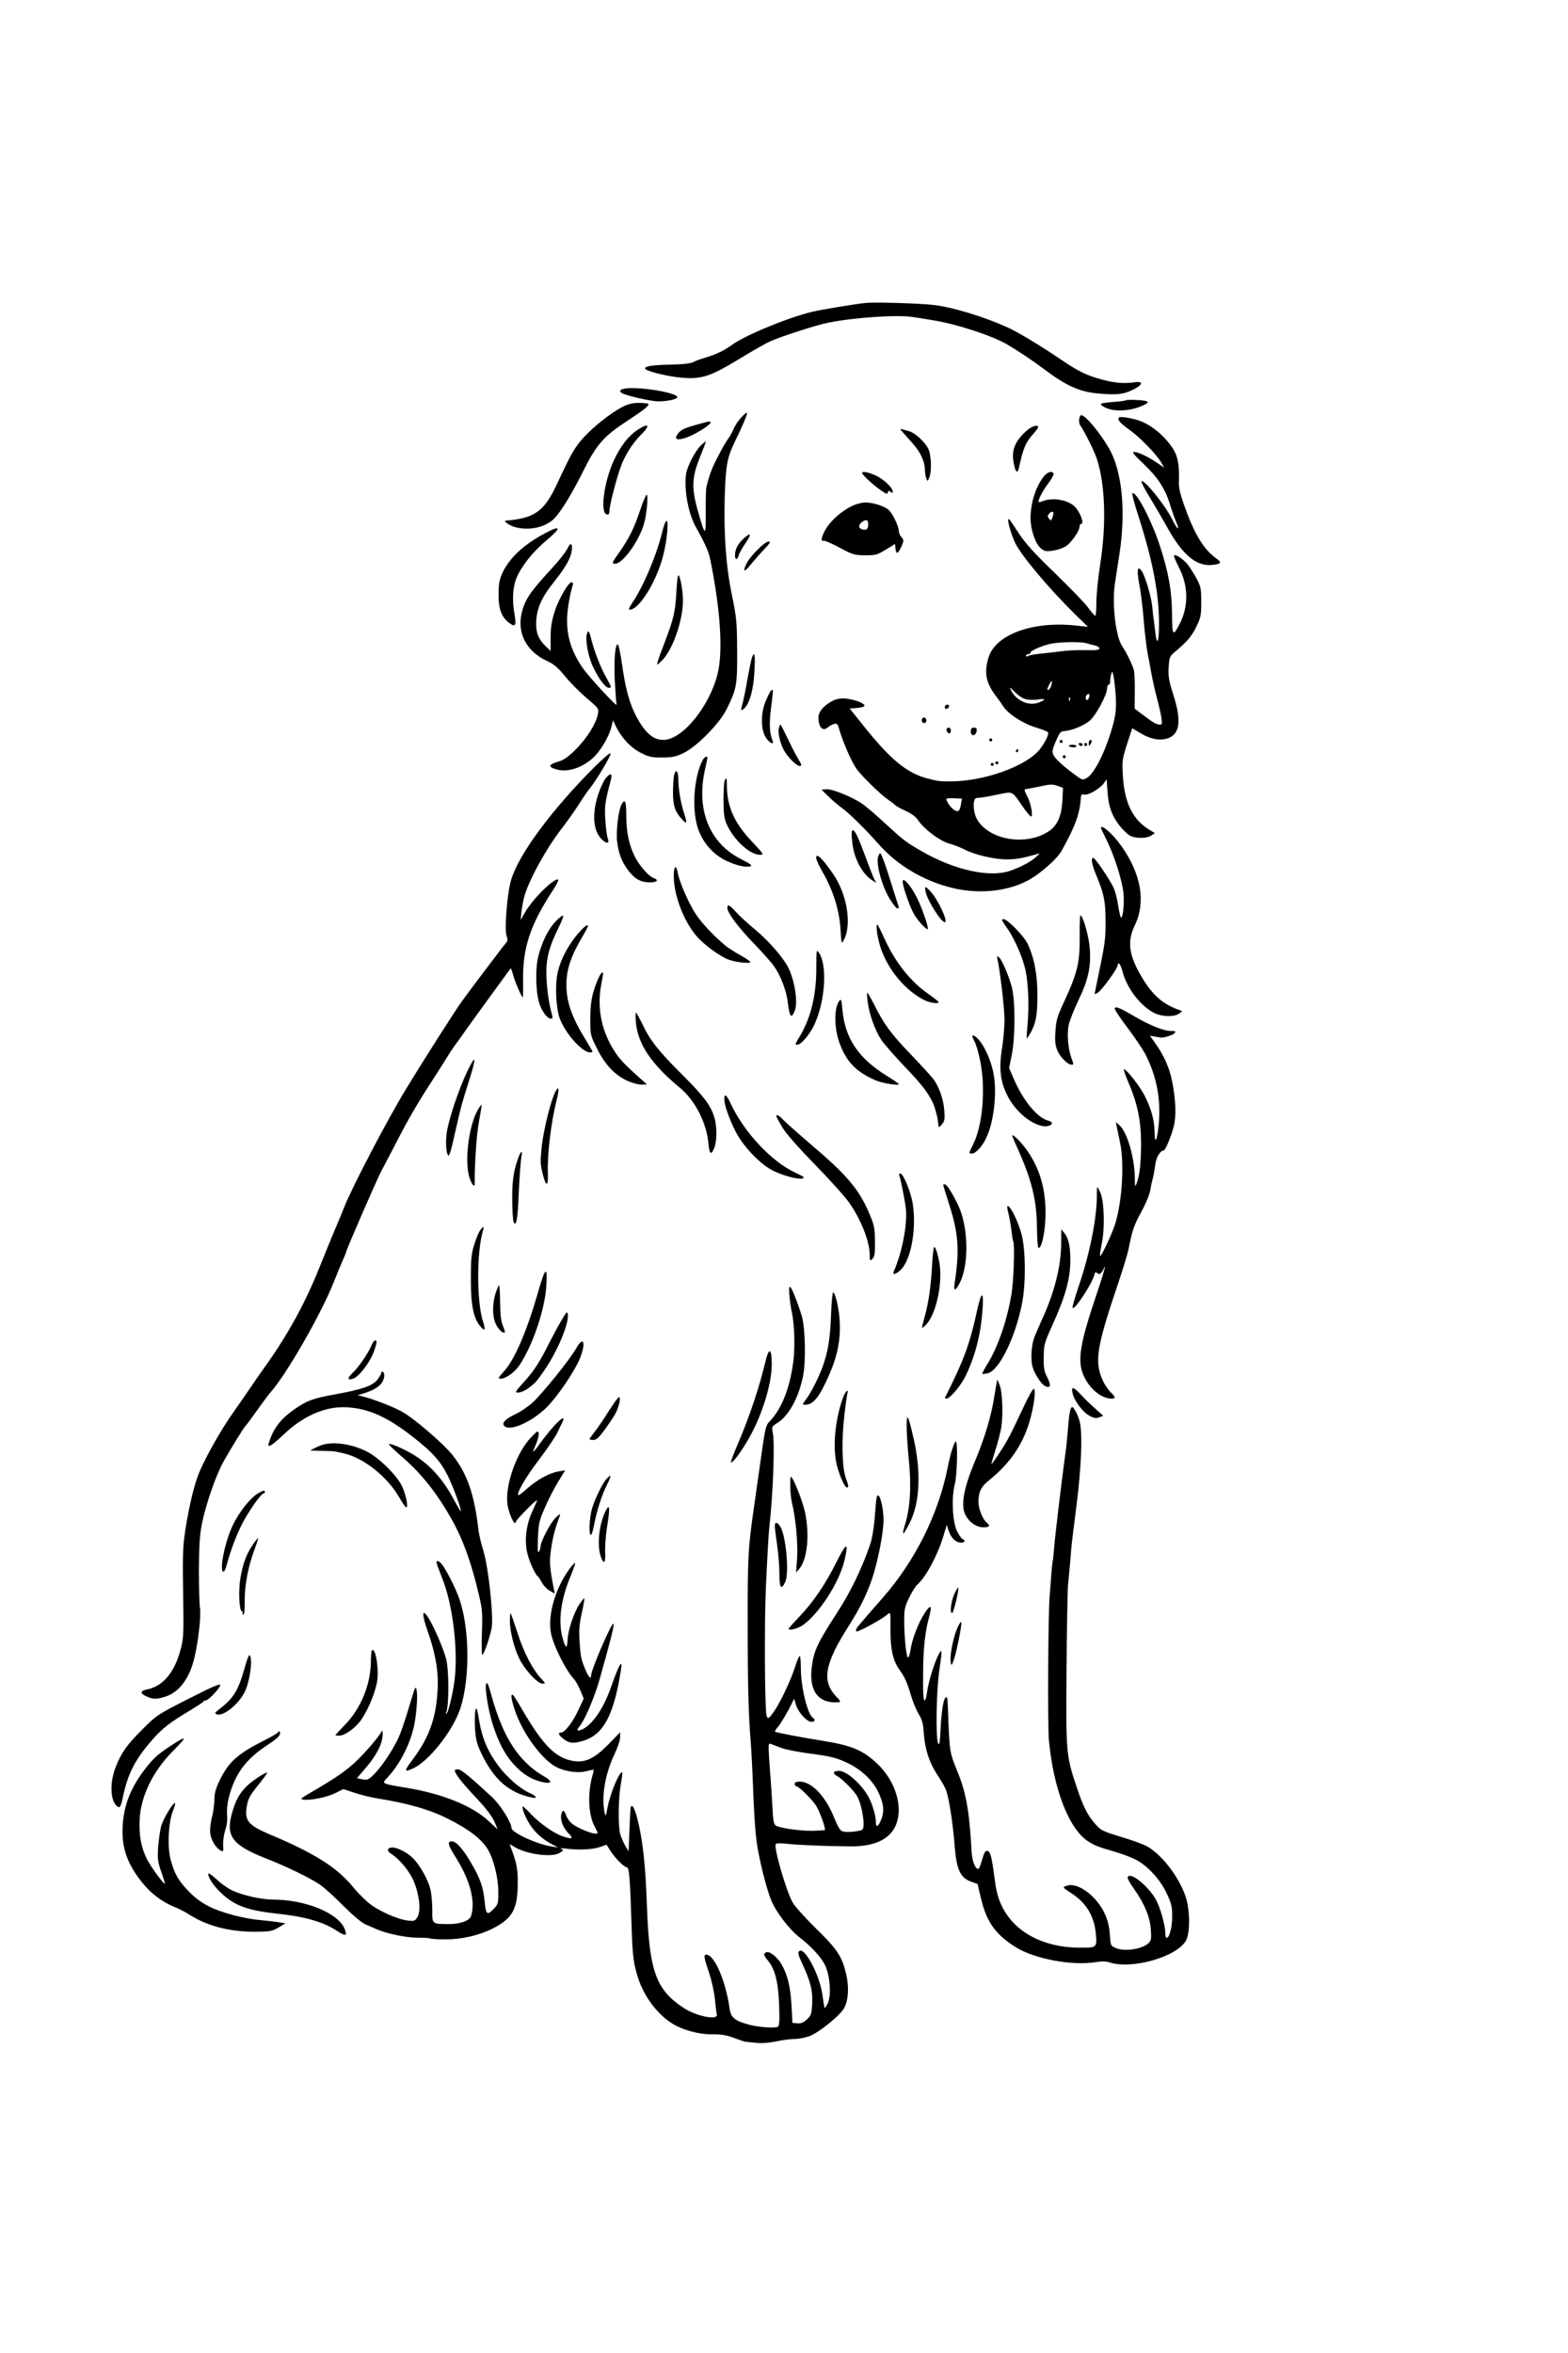 <?xml version="1.0" standalone="no"?>
<!DOCTYPE svg PUBLIC "-//W3C//DTD SVG 20010904//EN"
 "http://www.w3.org/TR/2001/REC-SVG-20010904/DTD/svg10.dtd">
<svg version="1.0" xmlns="http://www.w3.org/2000/svg"
 width="1024pt" height="1536pt" viewBox="0 0 1024 1536"
 preserveAspectRatio="xMidYMid meet">

<g transform="translate(0,1536) scale(0.1,-0.1)"
fill="#000000" stroke="none">
<path d="M5660 13383 c-68 -6 -296 -44 -359 -59 -163 -40 -443 -156 -526 -219
-45 -33 -104 -61 -170 -80 -33 -10 -64 -21 -70 -25 -17 -13 -75 -19 -180 -21
-103 -2 -156 -12 -139 -29 17 -17 159 -50 239 -56 128 -10 183 8 370 121 88
54 180 106 205 117 80 35 304 107 381 122 171 34 453 53 554 36 28 -4 84 -13
125 -20 161 -26 390 -101 490 -160 77 -46 162 -102 240 -161 141 -106 229
-146 345 -157 123 -11 166 -8 228 21 68 31 79 60 20 52 -70 -10 -127 -6 -208
15 -107 28 -162 55 -275 132 -131 89 -288 184 -357 214 -157 70 -354 129 -475
143 -93 11 -372 19 -438 14z"/>
<path d="M4078 12823 c-29 -5 -36 -17 -17 -29 29 -17 190 -54 239 -54 69 0
136 18 122 32 -31 31 -263 66 -344 51z"/>
<path d="M7349 12746 c-2 -2 -37 -7 -78 -10 -41 -3 -76 -8 -79 -11 -11 -10 34
-34 76 -41 60 -9 133 1 189 26 37 16 44 23 33 30 -15 9 -133 14 -141 6z"/>
<path d="M4065 12704 c-72 -37 -187 -127 -253 -199 -58 -64 -83 -108 -170
-295 -82 -178 -141 -226 -302 -245 -19 -2 -37 -4 -39 -4 -15 -3 29 -33 62 -42
97 -26 207 0 263 63 45 50 111 159 182 301 88 177 135 230 292 332 110 72 143
99 133 109 -4 3 -31 6 -62 6 -40 0 -70 -8 -106 -26z"/>
<path d="M4839 12633 c-19 -21 -41 -54 -48 -73 -8 -19 -24 -49 -37 -66 -12
-16 -42 -68 -66 -115 -40 -77 -55 -118 -75 -199 -3 -14 -5 -88 -4 -165 1 -160
-3 -160 -49 1 -45 156 -43 225 10 357 22 54 40 102 40 105 0 3 -15 -9 -34 -27
-19 -18 -49 -65 -67 -104 -29 -64 -33 -81 -32 -154 2 -93 29 -206 67 -273 60
-107 83 -158 94 -210 67 -329 85 -604 48 -750 -54 -215 -231 -430 -354 -430
-66 0 -118 45 -175 150 -45 83 -73 186 -95 345 -10 69 -22 127 -27 128 -18 4
-26 -96 -20 -237 4 -76 9 -145 12 -155 10 -26 -178 176 -221 238 -80 116 -110
222 -101 352 5 61 21 147 37 194 1 6 -1 12 -7 14 -18 8 -85 -105 -112 -189
-21 -65 -27 -105 -27 -172 l0 -88 -29 28 c-52 49 -70 97 -65 172 6 85 38 154
115 250 73 92 109 153 116 201 8 54 -6 63 -28 17 -10 -21 -57 -81 -104 -131
-121 -132 -157 -180 -180 -242 -58 -153 2 -292 156 -362 40 -18 67 -42 113
-97 32 -41 96 -104 140 -142 79 -67 81 -69 75 -104 -12 -63 -68 -153 -140
-227 -56 -56 -82 -74 -120 -85 -61 -18 -67 -33 -19 -48 74 -25 169 3 246 72
47 42 103 135 119 197 l12 49 23 -47 c37 -72 96 -134 160 -166 51 -26 70 -30
139 -30 67 1 89 5 140 30 84 40 233 191 279 283 67 136 71 156 70 382 -1 189
-4 217 -33 360 -40 191 -55 398 -48 650 6 199 16 255 66 357 51 103 84 183 79
188 -3 3 -21 -11 -39 -32z"/>
<path d="M7048 12625 c-3 -13 0 -33 7 -42 28 -40 93 -171 108 -218 55 -168 63
-426 22 -689 -14 -88 -25 -199 -25 -248 0 -48 -3 -88 -7 -88 -5 1 -26 25 -48
55 -22 30 -119 130 -215 223 -132 127 -191 192 -235 258 -71 108 -64 98 -70
93 -7 -8 21 -105 45 -154 39 -81 222 -299 390 -464 l85 -83 -65 7 c-288 35
-540 -55 -585 -209 -29 -97 -16 -163 47 -247 18 -24 41 -55 49 -69 32 -49 124
-110 205 -136 43 -13 82 -28 87 -33 10 -10 -13 -60 -49 -108 -84 -112 -364
-214 -589 -214 -73 0 -83 2 -154 21 -131 35 -240 126 -414 345 l-88 110 43 3
c24 2 47 7 52 12 12 12 -40 37 -100 47 -59 11 -98 0 -150 -40 -43 -35 -56 -66
-46 -115 9 -41 33 -53 60 -29 9 8 27 18 39 21 20 6 24 1 37 -46 23 -76 75
-197 107 -243 30 -45 156 -169 209 -205 19 -13 41 -30 48 -37 7 -7 38 -24 70
-38 36 -17 64 -38 77 -58 37 -57 139 -135 202 -153 32 -9 78 -27 103 -40 65
-34 194 -64 275 -64 62 0 105 8 195 34 24 8 24 7 -5 -19 -35 -32 -100 -66
-170 -90 -134 -45 -361 5 -574 127 -106 61 -121 73 -246 188 -55 51 -120 106
-144 123 -64 44 -199 99 -235 95 l-31 -3 46 -45 c25 -25 65 -58 88 -75 43 -30
153 -138 233 -229 124 -142 293 -244 482 -291 197 -50 413 -19 550 79 77 55
146 121 169 162 90 161 120 245 126 351 1 16 6 20 21 16 25 -7 102 38 128 73
l19 27 6 -84 c6 -95 30 -160 85 -227 20 -24 48 -50 63 -58 37 -19 109 -18 138
2 l23 16 -34 20 c-110 66 -165 177 -175 354 -6 96 -4 107 27 206 l34 104 54
-32 c64 -39 126 -51 177 -34 80 26 92 113 39 280 -31 96 -35 124 -32 183 4 65
6 71 38 99 83 70 110 101 142 165 30 62 33 75 33 163 0 85 -3 101 -29 150 -16
30 -42 72 -58 93 -30 37 -80 71 -91 61 -3 -3 12 -39 33 -80 61 -120 63 -249 5
-365 -45 -87 -50 -81 -51 64 -1 150 -23 273 -80 446 -54 166 -157 361 -179
340 -3 -4 12 -62 34 -130 100 -309 141 -525 140 -727 0 -111 -13 -142 -23 -59
-3 28 -8 66 -10 82 -3 17 -8 59 -11 95 -7 69 -47 202 -70 234 -27 36 -32 7
-15 -86 10 -51 23 -157 29 -235 6 -78 18 -177 26 -220 9 -43 20 -105 26 -138
6 -33 21 -100 34 -150 13 -49 27 -109 30 -132 6 -38 4 -43 -12 -43 -22 1 -43
13 -111 65 l-52 39 1 111 c1 60 -2 124 -6 140 -9 35 -50 119 -76 156 -42 60
-68 275 -48 409 5 36 19 123 30 195 43 279 17 541 -68 687 -63 109 -155 218
-183 218 -4 0 -10 -11 -12 -25z m48 -1464 c16 -5 41 -12 57 -15 15 -4 27 -12
27 -19 0 -10 -22 -13 -92 -11 -51 1 -120 -2 -153 -7 -33 -4 -91 -11 -130 -15
-38 -3 -78 -10 -87 -15 -12 -6 -18 -6 -18 1 0 5 7 10 15 10 8 0 15 4 15 10 0
14 89 51 145 60 72 11 187 11 221 1z m191 -354 c3 -66 0 -105 -15 -165 -44
-169 -121 -329 -174 -360 -26 -15 -29 -15 -65 11 -80 57 -142 113 -153 138
-10 22 -8 36 11 80 29 69 33 74 62 77 46 3 122 34 161 65 41 33 116 171 116
214 0 13 5 23 10 23 6 0 10 10 10 23 0 12 3 33 7 47 7 22 8 20 16 -20 5 -25
11 -84 14 -133z m-421 80 c-3 -14 -12 -27 -19 -30 -10 -4 -10 2 2 28 18 37 26
38 17 2z m-161 -93 c20 -3 54 -4 75 0 48 7 52 0 9 -18 -66 -28 -149 6 -185 75
-14 28 -13 28 25 -10 25 -25 53 -42 76 -47z m408 16 c-3 -11 -9 -20 -14 -20
-10 0 -12 24 -2 33 13 13 21 7 16 -13z m-126 -22 c-3 -8 -6 -5 -6 6 -1 11 2
17 5 13 3 -3 4 -12 1 -19z m-78 -559 l33 -12 -4 -81 c-4 -100 -33 -166 -88
-202 -149 -99 -391 -58 -469 77 -28 48 -30 139 -3 140 30 1 75 9 150 25 86 18
82 20 148 -77 26 -38 52 -69 57 -69 16 0 -1 90 -26 135 -13 23 -19 42 -13 43
6 0 43 7 81 15 89 19 95 19 134 6z m-633 -117 c-8 -49 -19 -58 -49 -36 -22 16
-47 54 -47 70 0 2 23 4 51 3 l51 -2 -6 -35z"/>
<path d="M6920 10520 c0 -5 5 -10 10 -10 6 0 10 5 10 10 0 6 -4 10 -10 10 -5
0 -10 -4 -10 -10z"/>
<path d="M7110 10508 c0 -19 2 -20 10 -8 13 19 13 30 0 30 -5 0 -10 -10 -10
-22z"/>
<path d="M7045 10500 c3 -5 10 -10 16 -10 5 0 9 5 9 10 0 6 -7 10 -16 10 -8 0
-12 -4 -9 -10z"/>
<path d="M7080 10500 c0 -5 5 -10 10 -10 6 0 10 5 10 10 0 6 -4 10 -10 10 -5
0 -10 -4 -10 -10z"/>
<path d="M6980 10491 c0 -4 11 -8 25 -9 14 -1 25 2 25 7 0 5 -11 9 -25 9 -14
0 -25 -3 -25 -7z"/>
<path d="M6940 10420 c0 -5 5 -10 10 -10 6 0 10 5 10 10 0 6 -4 10 -10 10 -5
0 -10 -4 -10 -10z"/>
<path d="M7308 12635 c-13 -14 5 -36 66 -79 68 -48 181 -164 210 -216 l19 -33
-47 32 c-56 39 -124 71 -151 71 -15 0 3 -21 63 -78 92 -87 141 -161 173 -266
12 -39 30 -90 40 -113 27 -63 8 -52 -24 13 -47 96 -186 268 -203 252 -3 -3 20
-48 52 -100 31 -51 84 -142 118 -203 98 -176 188 -252 288 -243 63 6 70 15 33
41 -85 61 -145 160 -213 352 -27 78 -35 113 -33 160 4 100 -8 160 -40 208 -57
87 -148 160 -231 185 -48 15 -113 24 -120 17z"/>
<path d="M4540 12585 c-62 -17 -90 -30 -108 -50 -35 -42 -15 -54 51 -31 54 18
157 82 157 97 0 12 0 12 -100 -16z"/>
<path d="M4162 12553 c-61 -42 -108 -103 -153 -198 -64 -137 -92 -345 -46
-353 13 -3 17 3 17 23 0 33 42 199 73 285 26 76 79 159 136 215 62 61 47 77
-27 28z"/>
<path d="M6705 12549 c-78 -69 -102 -130 -84 -216 11 -58 25 -68 34 -25 27
126 43 165 94 221 17 19 31 38 31 43 0 19 -42 6 -75 -23z"/>
<path d="M5895 12539 c12 -13 40 -46 64 -72 52 -58 80 -118 81 -172 1 -22 5
-49 10 -60 7 -19 9 -18 19 8 17 43 13 147 -7 188 -20 42 -86 103 -122 113 -71
21 -67 21 -45 -5z"/>
<path d="M5630 12273 c0 -12 64 -72 120 -112 37 -26 46 -29 48 -16 3 13 7 14
18 4 11 -9 14 -8 14 3 0 20 -39 61 -87 91 -43 27 -113 46 -113 30z"/>
<path d="M6824 12258 c-56 -63 -94 -177 -94 -281 0 -72 31 -165 66 -195 24
-21 33 -23 78 -17 28 4 66 16 85 28 36 22 91 100 91 129 0 10 5 18 10 18 23 0
-5 76 -41 113 -44 43 -141 61 -205 37 -15 -6 -28 -9 -31 -7 -7 8 26 73 61 119
20 26 36 54 36 62 0 23 -34 19 -56 -6z m55 -250 c0 -7 -4 -21 -8 -31 -6 -17
-8 -17 -20 -3 -11 13 -11 19 -1 31 15 18 30 20 29 3z"/>
<path d="M4180 12028 c-38 -114 -73 -185 -136 -274 -49 -69 -51 -74 -26 -74
48 0 155 147 187 259 19 62 30 191 18 191 -5 0 -25 -46 -43 -102z"/>
<path d="M5573 12061 c-92 -42 -176 -125 -201 -198 -10 -30 -9 -33 9 -33 10 0
58 -21 106 -47 82 -44 92 -47 163 -48 69 0 79 3 135 37 l60 37 3 -30 c4 -38
15 -37 35 6 21 44 21 52 2 71 -8 9 -15 25 -15 37 -1 30 -36 107 -63 135 -24
26 -104 52 -156 52 -20 0 -55 -9 -78 -19z m97 -126 c0 -29 -13 -39 -40 -30
-26 8 -25 30 2 49 26 18 38 13 38 -19z"/>
<path d="M4325 11888 c-37 -152 -125 -361 -197 -465 -20 -30 -25 -43 -15 -43
61 0 175 184 218 354 25 96 37 226 22 226 -6 0 -19 -33 -28 -72z"/>
<path d="M3554 11876 c-135 -72 -228 -160 -272 -254 -21 -47 -26 -72 -26 -142
-1 -96 20 -152 73 -189 37 -27 44 -12 31 60 -16 85 -12 173 11 231 30 76 106
174 193 246 106 89 102 109 -10 48z"/>
<path d="M4857 11845 c-39 -36 -57 -70 -57 -111 0 -31 16 -31 24 0 3 13 22 47
41 75 45 65 42 81 -8 36z"/>
<path d="M5010 11822 c-26 -8 -111 -95 -131 -134 -27 -52 -24 -68 7 -33 14 17
37 44 51 60 14 17 42 47 61 67 36 38 39 49 12 40z"/>
<path d="M4417 11492 c-7 -126 -18 -173 -77 -327 -21 -55 -42 -111 -45 -125
-7 -25 -7 -25 25 5 71 67 140 262 140 395 0 63 -17 157 -29 165 -5 2 -11 -48
-14 -113z"/>
<path d="M3834 11226 c-14 -37 6 -151 40 -221 36 -77 80 -135 102 -135 19 0
18 5 -15 64 -36 63 -76 163 -96 240 -17 67 -22 76 -31 52z"/>
<path d="M4911 11068 c-5 -13 -18 -77 -30 -143 -11 -66 -26 -136 -31 -155 -14
-49 -13 -55 9 -36 36 33 62 123 68 243 6 110 1 136 -16 91z"/>
<path d="M5032 10848 c-6 -7 -20 -38 -33 -68 -30 -74 -31 -171 -3 -225 21 -41
65 -66 49 -29 -20 48 -23 114 -9 218 8 59 13 110 11 112 -2 3 -9 -1 -15 -8z"/>
<path d="M6170 10744 c0 -17 22 -14 28 4 2 7 -3 12 -12 12 -9 0 -16 -7 -16
-16z"/>
<path d="M6026 10673 c-12 -12 -6 -33 9 -33 8 0 15 6 15 14 0 17 -14 28 -24
19z"/>
<path d="M5086 10605 c-7 -28 8 -93 31 -138 23 -45 84 -107 104 -107 18 0 16
5 -12 53 -17 28 -48 89 -69 135 -22 45 -41 82 -43 82 -3 0 -8 -11 -11 -25z"/>
<path d="M6182 10593 c5 -25 28 -28 28 -4 0 12 -6 21 -16 21 -9 0 -14 -7 -12
-17z"/>
<path d="M6340 10584 c0 -33 33 -30 38 4 3 17 -2 22 -17 22 -16 0 -21 -6 -21
-26z"/>
<path d="M6460 10530 c0 -5 5 -10 10 -10 6 0 10 5 10 10 0 6 -4 10 -10 10 -5
0 -10 -4 -10 -10z"/>
<path d="M6635 10460 c-3 -5 -1 -10 4 -10 6 0 11 5 11 10 0 6 -2 10 -4 10 -3
0 -8 -4 -11 -10z"/>
<path d="M3884 10355 c-284 -285 -491 -565 -545 -735 -26 -83 -46 -325 -31
-369 8 -23 8 -34 -1 -43 -14 -15 -234 -306 -289 -382 -46 -63 -256 -393 -370
-581 -119 -195 -353 -643 -400 -765 -5 -14 -31 -77 -58 -140 -27 -63 -71 -173
-100 -244 -93 -235 -208 -446 -357 -654 -34 -48 -83 -118 -109 -157 -26 -38
-73 -106 -104 -150 -82 -115 -194 -317 -228 -410 -32 -87 -65 -234 -87 -390
-11 -76 -13 -167 -9 -380 4 -256 3 -287 -15 -357 -40 -154 -114 -244 -219
-266 -48 -10 -50 -25 -7 -45 44 -21 69 -21 129 -1 88 30 153 118 185 250 26
107 45 274 37 327 -4 24 -7 135 -7 248 1 159 5 225 19 299 27 133 92 321 145
415 53 93 127 213 142 229 6 6 40 52 75 101 35 50 74 101 86 115 105 118 331
512 414 721 18 46 43 107 56 136 13 28 24 55 24 58 0 14 194 459 229 528 21
39 71 135 111 212 72 140 137 250 235 400 28 44 64 100 79 125 15 25 40 63 56
85 17 22 47 65 68 95 35 50 290 400 297 409 2 1 9 -17 15 -40 11 -44 56 -149
64 -149 2 0 3 51 2 113 -2 209 45 354 188 575 27 40 45 76 42 79 -19 20 -162
-119 -215 -209 l-31 -53 5 49 c3 27 10 69 17 95 25 105 147 326 252 460 28 36
74 101 103 145 28 45 62 95 76 111 42 51 139 215 135 227 -3 7 -49 -33 -104
-87z"/>
<path d="M4590 10400 c-60 -112 -74 -330 -30 -454 33 -91 99 -165 183 -205 69
-32 128 -45 157 -36 15 5 2 15 -59 46 -210 105 -298 327 -235 594 7 33 14 63
14 68 0 15 -20 6 -30 -13z"/>
<path d="M6500 10380 c0 -5 5 -10 10 -10 6 0 10 5 10 10 0 6 -4 10 -10 10 -5
0 -10 -4 -10 -10z"/>
<path d="M6470 10370 c0 -5 5 -10 10 -10 6 0 10 5 10 10 0 6 -4 10 -10 10 -5
0 -10 -4 -10 -10z"/>
<path d="M4403 10303 c-4 -15 -8 -66 -8 -113 0 -89 13 -129 58 -177 32 -36 36
-28 16 34 -23 68 -39 161 -39 225 0 54 -16 72 -27 31z"/>
<path d="M3956 10280 c-14 -17 -37 -67 -51 -111 -39 -123 -31 -228 20 -283 34
-36 58 -36 44 2 -6 15 -13 70 -16 122 -5 92 -3 108 36 258 12 44 -2 49 -33 12z"/>
<path d="M4732 10263 c-4 -10 -7 -67 -7 -128 1 -93 4 -118 23 -160 46 -100
150 -195 215 -195 28 0 26 3 -52 86 -117 123 -164 230 -164 371 0 46 -4 53
-15 26z"/>
<path d="M4059 10109 c-21 -39 -37 -178 -29 -243 11 -79 27 -124 67 -180 43
-61 86 -86 146 -86 50 0 62 15 24 29 -32 12 -92 81 -121 139 -38 75 -56 160
-56 266 0 96 -8 116 -31 75z"/>
<path d="M7190 9955 c0 -3 16 -38 36 -77 50 -99 104 -270 111 -349 6 -69 -3
-159 -16 -159 -4 0 -12 36 -19 80 -6 43 -20 96 -31 118 -31 62 -120 192 -131
192 -18 0 -10 -45 22 -120 48 -116 58 -164 58 -298 0 -121 -1 -131 -67 -447
-6 -29 -6 -30 18 -14 26 17 127 156 128 177 2 28 19 9 30 -34 27 -108 108
-218 198 -271 52 -30 138 -35 174 -9 22 15 22 16 3 22 -104 35 -174 94 -243
208 -89 147 -102 238 -50 346 73 151 42 334 -87 516 -55 79 -134 148 -134 119z"/>
<path d="M5565 9868 c10 -108 63 -210 129 -253 l29 -19 -13 24 c-7 13 -32 77
-56 142 -50 136 -70 178 -85 178 -8 0 -9 -23 -4 -72z"/>
<path d="M5734 9765 c-13 -52 29 -200 81 -280 19 -30 39 -55 45 -55 13 0 13
-2 -4 51 -8 24 -33 104 -56 177 -23 72 -46 132 -51 132 -5 0 -11 -11 -15 -25z"/>
<path d="M5330 9760 c0 -11 20 -55 45 -98 66 -115 107 -246 114 -367 6 -99 6
-100 22 -70 53 98 21 297 -69 428 -72 105 -112 143 -112 107z"/>
<path d="M4400 9642 c0 -125 64 -294 150 -394 48 -56 154 -133 210 -153 48
-17 140 -27 140 -15 0 5 -30 25 -66 45 -37 21 -78 47 -93 59 -77 64 -157 148
-196 207 -48 73 -108 211 -119 272 -10 57 -26 44 -26 -21z"/>
<path d="M5896 9612 c-8 -14 34 -144 69 -212 24 -47 95 -123 95 -102 0 25 -44
147 -72 202 -37 73 -82 128 -92 112z"/>
<path d="M6045 9538 c12 -57 101 -198 125 -198 25 0 -44 149 -95 203 -33 35
-38 34 -30 -5z"/>
<path d="M4750 9433 c0 -32 74 -130 176 -235 55 -57 115 -124 132 -150 42 -61
78 -157 87 -232 11 -95 23 -109 45 -55 25 60 -5 229 -56 307 -44 70 -126 160
-203 224 -47 39 -103 90 -124 114 -42 47 -57 54 -57 27z"/>
<path d="M3632 9349 c-51 -52 -93 -137 -117 -234 -21 -86 -16 -247 11 -316 19
-50 51 -89 72 -89 10 0 12 7 8 23 -23 80 -37 183 -38 280 -1 92 21 174 79 290
19 38 33 73 31 79 -2 5 -23 -10 -46 -33z"/>
<path d="M7051 9260 c2 -184 -13 -247 -103 -442 -43 -92 -51 -119 -55 -188 -5
-62 -2 -90 11 -125 17 -43 68 -95 94 -95 15 0 15 -1 -2 46 -22 65 -29 158 -16
217 7 28 36 102 65 162 62 129 81 217 72 332 -5 73 -38 196 -59 218 -5 6 -8
-45 -7 -125z"/>
<path d="M6546 9348 c4 -7 17 -27 29 -44 40 -54 93 -167 115 -249 25 -88 33
-248 20 -390 -4 -44 -6 -81 -5 -83 2 -2 11 12 22 30 38 66 48 119 48 253 0
138 -23 252 -67 340 -25 48 -130 155 -153 155 -10 0 -14 -5 -9 -12z"/>
<path d="M5728 9325 c-9 -10 3 -90 23 -151 46 -142 161 -280 284 -342 38 -19
96 -27 95 -13 -1 3 -33 29 -72 56 -116 82 -213 206 -283 360 -23 52 -44 92
-47 90z"/>
<path d="M3799 9292 c-79 -82 -141 -195 -159 -290 -16 -80 -8 -232 16 -292 38
-99 147 -220 197 -220 9 0 17 2 17 4 0 3 -22 40 -48 83 -91 149 -125 248 -123
365 2 89 28 170 90 278 28 48 51 90 51 94 0 12 -16 4 -41 -22z"/>
<path d="M5331 9040 c0 -184 -38 -335 -118 -462 -20 -32 -21 -38 -7 -38 26 0
84 68 114 135 71 156 84 393 25 470 -13 18 -14 8 -14 -105z"/>
<path d="M6514 9099 c17 -75 46 -322 46 -395 0 -47 -7 -133 -17 -191 -19 -126
-11 -207 31 -295 48 -102 144 -188 230 -208 52 -11 93 21 43 34 -72 18 -166
131 -227 275 l-30 69 18 89 c23 121 23 353 -1 442 -21 77 -64 176 -84 193 -12
10 -13 7 -9 -13z"/>
<path d="M3903 8963 c-37 -89 -48 -147 -48 -254 0 -105 0 -106 44 -194 51
-103 114 -171 195 -209 30 -14 72 -26 93 -26 l38 1 -45 40 c-113 101 -142 133
-184 205 -72 124 -97 266 -69 409 15 83 15 75 4 75 -5 0 -17 -21 -28 -47z"/>
<path d="M5666 8823 c10 -82 48 -189 90 -252 20 -29 91 -110 158 -180 124
-128 175 -201 196 -281 12 -41 14 -57 19 -100 1 -11 7 -8 22 10 18 21 20 34
16 90 -6 76 -34 156 -73 208 -16 20 -81 91 -144 157 -127 131 -176 197 -239
323 -23 45 -44 82 -47 82 -3 0 -2 -26 2 -57z"/>
<path d="M5483 8829 c-37 -45 -37 -178 0 -279 44 -120 107 -186 232 -241 44
-20 155 -38 155 -26 0 3 -35 27 -77 53 -189 117 -276 247 -292 438 -5 56 -8
66 -18 55z"/>
<path d="M7280 8775 c0 -8 38 -64 84 -125 46 -61 97 -137 114 -168 79 -152
108 -313 86 -491 -10 -84 -23 -97 -24 -23 0 78 -22 156 -66 242 -33 63 -117
170 -134 170 -4 0 8 -36 27 -81 62 -142 85 -255 85 -409 -1 -130 -10 -208 -31
-260 -8 -21 -10 -13 -10 43 -2 132 -50 298 -101 342 l-23 20 6 -30 c3 -16 13
-61 21 -100 33 -148 11 -432 -43 -568 -37 -93 -81 -181 -87 -175 -2 3 3 40 12
84 20 96 15 269 -9 327 -9 20 -18 37 -20 37 -3 0 -4 -19 -4 -42 3 -148 -45
-391 -119 -606 -25 -74 -43 -137 -39 -140 14 -14 127 158 141 214 5 20 9 22
20 13 12 -9 18 -8 29 7 8 10 15 23 15 28 0 5 2 7 5 4 3 -2 -22 -84 -55 -181
-108 -320 -126 -431 -83 -527 38 -86 115 -149 181 -150 30 0 28 11 -7 44 -16
16 -39 51 -51 78 -53 124 -39 212 103 633 30 88 60 187 67 220 24 122 34 152
77 232 43 79 61 126 68 168 1 11 7 38 13 60 6 22 13 64 17 93 6 48 33 92 55
92 10 0 48 90 65 155 18 69 14 178 -11 300 -17 85 -53 166 -110 246 l-34 48
33 -6 c17 -3 34 -6 37 -6 19 -3 80 16 90 28 11 13 7 15 -24 15 -45 0 -136 36
-235 94 -99 58 -131 71 -131 51z"/>
<path d="M4153 8684 c13 -140 102 -272 285 -423 102 -84 177 -231 189 -369 6
-69 19 -76 39 -21 17 47 17 136 -1 195 -23 78 -69 138 -210 279 -155 154 -209
223 -259 328 -21 42 -40 77 -43 77 -3 0 -3 -30 0 -66z"/>
<path d="M6350 8595 c0 -4 7 -20 16 -37 9 -17 25 -72 35 -122 37 -181 17 -422
-46 -547 -30 -60 -30 -59 -7 -59 23 0 64 43 90 96 50 99 73 282 53 412 -13 82
-54 180 -95 230 -25 29 -46 41 -46 27z"/>
<path d="M3051 8365 c-52 -108 -116 -297 -132 -389 -11 -65 -6 -151 10 -160 4
-3 15 30 25 72 61 268 55 245 116 439 18 56 30 108 28 115 -3 7 -24 -28 -47
-77z"/>
<path d="M3627 8233 c-30 -57 -76 -244 -89 -355 -10 -99 -10 -118 7 -185 21
-83 36 -80 33 8 -5 123 21 336 58 482 18 70 13 94 -9 50z"/>
<path d="M4730 8187 c0 -39 29 -123 72 -210 50 -100 164 -219 248 -260 68 -33
162 -57 190 -50 18 5 10 12 -46 38 -156 72 -337 266 -423 453 -26 56 -41 66
-41 29z"/>
<path d="M3127 8126 c-59 -90 -93 -311 -66 -435 10 -47 39 -92 39 -60 -1 134
13 334 29 414 10 55 18 101 16 103 -1 1 -9 -8 -18 -22z"/>
<path d="M5070 8073 c0 -4 18 -36 39 -72 26 -43 100 -127 211 -241 94 -96 195
-208 225 -250 78 -111 135 -255 135 -345 0 -37 1 -38 18 -22 14 15 17 35 16
115 -1 90 -4 103 -41 190 -67 153 -145 244 -378 442 -82 70 -163 142 -179 159
-28 30 -46 39 -46 24z"/>
<path d="M6610 7946 c0 -2 14 -35 31 -73 97 -214 130 -348 131 -531 1 -68 5
-125 9 -127 18 -12 42 85 46 190 8 183 -36 335 -132 462 -37 49 -85 94 -85 79z"/>
<path d="M3389 7813 c-34 -89 -44 -153 -44 -278 1 -71 4 -139 9 -150 14 -38
25 7 31 126 7 167 15 270 21 302 3 15 3 27 0 27 -4 0 -11 -12 -17 -27z"/>
<path d="M5873 7686 c10 -25 36 -159 43 -217 11 -99 -25 -288 -80 -411 -13
-29 32 -9 59 27 60 78 89 264 66 415 -12 79 -62 200 -82 200 -6 0 -9 -7 -6
-14z"/>
<path d="M6160 7625 c0 -4 18 -63 40 -132 60 -187 67 -297 34 -512 -8 -53 6
-50 35 7 55 108 56 329 2 472 -25 66 -81 162 -98 168 -7 2 -13 1 -13 -3z"/>
<path d="M6585 7442 c7 -27 16 -78 20 -113 4 -35 9 -68 12 -72 11 -19 3 -262
-12 -349 -30 -174 -90 -347 -160 -458 -18 -30 -32 -56 -30 -58 2 -2 17 -1 34
3 76 16 184 238 227 464 24 130 22 346 -5 445 -21 79 -68 177 -88 183 -7 3 -6
-14 2 -45z"/>
<path d="M3135 7328 c-9 -13 -26 -54 -38 -93 -19 -60 -22 -93 -22 -225 0 -170
16 -251 60 -306 31 -38 38 -28 20 27 -43 130 -43 464 1 602 7 24 -2 21 -21 -5z"/>
<path d="M6930 7244 c0 -150 -45 -326 -128 -504 -21 -47 -44 -101 -51 -121
-16 -50 -20 -136 -9 -178 14 -50 58 -118 85 -130 35 -16 39 7 11 60 -19 37
-23 59 -22 129 1 79 4 92 48 190 93 203 126 320 126 445 0 91 -12 143 -40 177
l-19 23 -1 -91z"/>
<path d="M6087 7100 c-8 -142 -22 -239 -48 -335 -23 -85 -23 -82 2 -59 70 63
117 272 94 411 -10 55 -25 103 -34 103 -4 0 -11 -54 -14 -120z"/>
<path d="M3552 7043 c-5 -10 -24 -67 -41 -128 -73 -252 -150 -429 -219 -506
-40 -45 -42 -49 -21 -49 32 0 93 44 122 89 88 133 166 366 175 519 5 91 1 108
-16 75z"/>
<path d="M3237 6919 c-24 -74 -22 -162 5 -210 19 -34 45 -56 55 -46 2 2 -4 21
-13 43 -12 28 -17 71 -18 151 0 62 -4 113 -7 113 -3 0 -13 -23 -22 -51z"/>
<path d="M5156 6898 c3 -35 10 -83 16 -108 17 -82 21 -233 8 -325 -23 -167
-73 -294 -146 -375 -37 -40 -33 -25 -79 -350 -7 -52 -23 -160 -34 -240 -35
-241 -39 -308 -38 -755 0 -396 5 -578 21 -775 3 -41 8 -133 11 -205 8 -225 15
-337 26 -425 14 -108 63 -305 95 -384 33 -79 120 -193 187 -244 82 -64 144
-133 168 -187 31 -68 38 -198 14 -244 -9 -18 -18 -31 -20 -29 -1 1 -8 40 -14
85 -17 130 -118 319 -152 286 -10 -10 -5 -28 24 -90 52 -114 65 -167 61 -253
-4 -69 -7 -77 -35 -103 -23 -21 -39 -27 -62 -25 l-32 3 -6 115 c-7 123 -26
199 -65 267 -27 47 -78 88 -99 79 -21 -8 -19 -20 9 -53 47 -57 68 -137 74
-287 4 -105 2 -140 -8 -146 -19 -12 -136 -3 -199 16 -84 24 -109 46 -116 102
-26 181 -99 352 -152 352 -19 0 -17 -16 17 -116 17 -50 34 -126 39 -174 4 -47
10 -92 12 -100 11 -41 -134 -12 -217 43 -180 118 -224 241 -239 662 -10 293
-30 457 -71 603 -9 28 -20 52 -25 52 -12 0 -11 12 -18 -150 l-6 -145 -22 37
c-12 21 -27 55 -33 76 -14 55 -12 234 4 322 7 41 12 77 10 79 -15 17 -79 -135
-97 -230 -10 -57 -12 -60 -18 -34 -23 106 2 253 65 386 20 42 36 90 36 109 l0
32 -77 -79 c-89 -91 -150 -121 -226 -109 -119 19 -200 101 -341 343 -26 46
-52 86 -57 89 -16 9 -10 -32 15 -105 52 -153 185 -330 279 -371 61 -27 140
-36 191 -21 22 6 41 9 43 8 1 -2 -2 -19 -8 -38 -33 -113 -27 -260 16 -336 22
-40 22 -43 5 -43 -28 0 -116 36 -150 62 -17 12 -35 37 -42 55 -14 39 -24 42
-32 10 -9 -36 10 -87 46 -124 36 -37 26 -42 -41 -19 -58 21 -148 85 -205 145
-26 29 -50 51 -52 48 -8 -8 17 -72 47 -118 33 -52 86 -99 147 -130 l37 -19
-40 6 c-97 14 -265 91 -265 122 0 36 -75 154 -130 204 -151 139 -200 178 -219
178 -12 0 -21 -3 -21 -6 0 -21 42 -76 134 -174 74 -78 112 -129 130 -173 l16
-39 -61 56 c-105 98 -301 177 -532 215 -169 28 -165 27 -129 65 88 92 160 239
181 367 14 86 19 178 11 209 -6 22 -9 17 -25 -35 -51 -171 -78 -252 -102 -298
-39 -78 -107 -177 -151 -220 -35 -35 -43 -38 -75 -32 l-36 7 64 75 c67 79 106
158 104 216 0 18 -3 25 -6 17 -12 -30 -106 -140 -172 -202 -67 -62 -130 -105
-286 -196 -73 -43 -78 -47 -51 -50 47 -6 155 17 208 44 l50 25 76 -25 c42 -14
109 -30 147 -36 197 -31 341 -72 465 -135 131 -66 212 -128 254 -195 38 -60
70 -186 70 -277 1 -77 -1 -83 -28 -112 -45 -47 -53 -41 -61 47 -9 92 -29 151
-89 252 -53 91 -97 140 -125 140 -31 0 -26 -22 18 -93 101 -158 138 -297 107
-395 -10 -30 -69 -52 -144 -52 -112 0 -110 -1 -109 93 0 45 -5 106 -13 136
-15 62 -68 156 -114 202 -35 35 -99 68 -133 69 -33 0 -40 -21 -12 -39 59 -37
125 -117 153 -186 36 -90 46 -194 21 -231 -15 -24 -22 -26 -61 -21 -69 7 -198
66 -258 116 -30 25 -77 73 -104 107 -102 124 -251 218 -542 340 -141 60 -165
90 -148 185 8 47 20 69 73 135 35 43 62 80 60 82 -7 7 -95 -50 -134 -88 -46
-45 -72 -91 -95 -172 -44 -155 -1 -212 224 -301 131 -51 283 -125 350 -170 25
-17 93 -78 151 -137 70 -69 121 -112 150 -124 24 -10 58 -25 74 -32 67 -28
189 -53 260 -53 41 0 79 -2 84 -5 4 -3 48 -6 97 -6 105 -1 218 25 308 69 132
67 166 125 167 296 1 96 -7 135 -47 240 -8 19 -7 19 18 3 81 -53 257 -77 307
-41 23 16 23 17 5 24 -10 5 6 5 36 1 82 -10 170 -6 218 11 l43 15 24 -38 c31
-49 92 -110 109 -110 15 0 21 -79 31 -397 6 -187 13 -237 45 -334 40 -117 123
-227 218 -287 69 -44 178 -73 265 -72 55 1 88 -4 140 -23 37 -14 70 -25 72
-25 3 0 33 -3 68 -7 41 -4 87 -1 137 9 41 9 95 16 120 16 25 0 66 8 93 17 64
23 205 137 231 187 27 53 31 136 12 219 -27 115 -57 161 -196 297 -70 69 -139
145 -153 170 -42 73 -125 359 -111 382 4 6 30 7 73 2 69 -8 261 -16 416 -17
149 -1 247 42 290 127 58 116 9 293 -114 411 -92 88 -169 121 -351 150 -138
22 -313 55 -319 61 -2 2 5 14 16 27 20 22 64 96 93 155 l16 33 12 -40 c15 -49
71 -111 101 -111 22 0 28 14 10 26 -35 21 -79 201 -79 324 0 44 -3 80 -7 80
-5 0 -18 -31 -30 -69 -29 -92 -102 -245 -143 -300 -30 -41 -33 -43 -43 -25
-13 22 -16 622 -5 848 10 219 18 350 22 387 24 207 37 545 23 615 -8 40 -7 42
28 64 75 46 140 163 169 305 20 94 15 319 -8 395 -31 99 -68 190 -77 190 -6 0
-7 -25 -3 -62z m-51 -2949 c28 -10 104 -25 170 -34 156 -20 196 -31 277 -72
82 -43 149 -109 184 -182 35 -75 41 -121 20 -176 -19 -50 -36 -59 -36 -19 0
41 -22 116 -48 164 -46 84 -143 170 -193 170 -39 0 -45 -16 -12 -34 33 -17
116 -101 133 -136 33 -63 52 -201 31 -214 -17 -11 -99 -19 -124 -12 -20 5 -31
22 -58 87 -57 143 -147 238 -226 239 -23 0 -33 -5 -33 -15 0 -8 4 -15 9 -15
18 0 110 -91 134 -133 23 -39 61 -147 54 -153 -2 -2 -37 -4 -78 -5 -84 -2
-221 18 -244 35 -11 8 -17 37 -20 111 -3 55 -8 127 -10 160 -3 33 -8 107 -12
164 -6 100 -5 104 13 96 10 -4 42 -16 69 -26z"/>
<path d="M5427 6772 c-6 -157 -20 -238 -57 -340 -27 -71 -77 -170 -108 -209
-24 -33 -24 -33 -3 -33 53 0 94 52 158 200 52 118 73 227 67 340 -4 84 -26
184 -43 194 -4 3 -11 -65 -14 -152z"/>
<path d="M6378 6792 c-45 -207 -86 -317 -206 -554 -2 -5 2 -8 9 -8 23 0 97 88
127 152 62 131 96 265 108 420 11 140 -7 135 -38 -10z"/>
<path d="M3669 6745 c-20 -33 -57 -102 -83 -153 -60 -122 -101 -184 -164 -253
-29 -31 -52 -60 -52 -63 0 -16 47 -3 79 21 50 38 53 41 106 118 87 127 162
306 153 366 -3 21 -8 16 -39 -36z"/>
<path d="M2424 6573 c-21 -49 -84 -141 -123 -177 -35 -34 -32 -49 7 -35 37 13
109 107 133 174 22 62 23 75 8 75 -5 0 -17 -17 -25 -37z"/>
<path d="M3762 6557 c-39 -70 -215 -288 -281 -350 -28 -26 -78 -61 -112 -77
-68 -32 -93 -58 -77 -77 34 -41 180 23 279 121 70 70 181 233 216 318 42 105
24 152 -25 65z"/>
<path d="M4997 6465 c-37 -157 -102 -351 -173 -518 -31 -71 -53 -131 -51 -133
10 -10 75 79 124 168 84 152 143 348 143 472 0 109 -19 114 -43 11z"/>
<path d="M2490 6399 c0 -7 -11 -27 -25 -45 -30 -39 -99 -64 -265 -94 -157 -28
-197 -43 -279 -101 -89 -62 -136 -124 -165 -217 -13 -39 14 -24 99 56 130 123
276 185 416 175 144 -10 264 -65 438 -203 116 -91 170 -152 215 -243 35 -71
86 -209 86 -231 0 -6 -20 26 -44 71 -72 137 -160 234 -271 300 -69 41 -155 76
-155 65 0 -5 44 -47 98 -93 119 -104 222 -236 314 -401 73 -131 127 -282 174
-483 24 -100 26 -124 21 -258 -3 -88 -1 -145 4 -140 14 14 49 119 60 177 13
74 -21 396 -54 501 -14 44 -28 105 -32 135 -27 236 -74 371 -171 493 -59 74
-251 239 -329 282 -57 32 -197 86 -260 100 l-30 7 40 12 c61 19 100 42 119 70
18 28 21 62 6 71 -5 3 -10 1 -10 -6z"/>
<path d="M6507 6325 c-3 -16 -8 -46 -11 -65 -19 -133 -63 -283 -132 -446 -71
-171 -91 -283 -59 -343 24 -48 72 -81 116 -81 42 0 49 9 22 31 -26 22 -53 90
-53 135 0 63 17 100 68 140 141 113 227 241 271 404 25 92 36 186 23 194 -5 3
-33 -45 -62 -107 -94 -200 -110 -231 -162 -310 -28 -43 -52 -76 -53 -75 -2 2
10 42 25 90 16 49 33 116 39 150 13 85 7 235 -11 278 l-15 35 -6 -30z"/>
<path d="M7004 6268 c9 -48 65 -124 108 -148 30 -17 44 -20 66 -12 l27 10 -54
48 c-30 27 -73 68 -94 92 -48 51 -62 53 -53 10z"/>
<path d="M5506 6238 c-48 -131 -67 -295 -47 -414 12 -70 55 -174 72 -174 13 0
11 11 -7 61 -25 69 -29 243 -10 408 9 79 19 148 22 153 3 4 1 8 -5 8 -5 0 -16
-19 -25 -42z"/>
<path d="M3975 6148 c-32 -51 -73 -112 -92 -135 -18 -23 -33 -44 -33 -47 0 -3
11 -6 25 -6 19 0 36 15 71 63 25 34 56 80 69 102 26 45 43 115 27 115 -5 0
-35 -42 -67 -92z"/>
<path d="M6993 6164 c-6 -10 -14 -62 -17 -114 -4 -52 -11 -124 -16 -160 -25
-183 -70 -555 -75 -625 -4 -44 -8 -87 -10 -95 -2 -8 -7 -51 -10 -95 -3 -44 -7
-102 -10 -130 -10 -112 -14 -846 -5 -945 31 -328 135 -589 264 -665 44 -26 55
-30 176 -66 41 -12 97 -33 124 -47 77 -38 161 -128 204 -219 32 -68 37 -87 37
-153 0 -72 -18 -140 -36 -140 -5 0 -9 15 -9 33 0 50 -35 172 -63 220 -50 85
-156 172 -180 148 -8 -8 4 -32 42 -86 68 -97 101 -180 107 -264 4 -60 2 -69
-18 -88 -42 -37 -153 -54 -210 -30 -35 15 -35 15 -40 89 -6 91 -38 167 -99
233 -63 69 -138 103 -186 84 -25 -9 -24 -10 34 -48 98 -63 150 -150 160 -269
7 -87 6 -87 -117 -86 -229 3 -414 103 -495 267 -28 58 -38 95 -50 187 -19 143
-27 174 -48 178 -12 2 -20 -12 -33 -57 -9 -34 -20 -61 -25 -61 -21 0 -41 53
-44 117 -15 267 -36 383 -95 525 -46 112 -48 125 -56 313 -6 173 -6 165 -15
165 -16 0 -29 -77 -36 -199 -5 -100 -8 -120 -17 -100 -16 37 -11 346 8 473 20
138 20 149 -4 106 -26 -47 -68 -182 -76 -247 -4 -29 -10 -53 -15 -53 -10 0
-12 47 -10 220 2 128 14 236 38 322 22 80 12 89 -29 27 -40 -61 -82 -170 -92
-241 -4 -27 -11 -48 -16 -48 -11 0 -25 134 -25 240 0 75 4 93 32 150 17 36 41
74 53 85 57 51 132 190 170 315 l23 75 13 -40 c17 -47 47 -75 80 -75 26 0 32
15 10 23 -7 3 -24 27 -37 54 -29 60 -36 217 -14 303 16 58 21 280 7 280 -10 0
-36 -82 -52 -165 -61 -308 -213 -613 -425 -855 -161 -183 -175 -201 -175 -210
0 -6 2 -10 5 -10 19 0 170 83 200 111 21 18 21 18 20 -99 0 -130 17 -204 60
-263 33 -46 49 -81 75 -169 12 -41 35 -95 50 -120 22 -36 29 -61 33 -125 8
-106 35 -189 89 -272 25 -37 50 -81 56 -98 20 -53 45 -216 57 -370 12 -151 38
-205 109 -229 l40 -14 25 -105 c37 -148 95 -227 226 -309 124 -76 364 -121
519 -97 39 7 69 6 91 -1 144 -48 436 34 499 140 30 50 28 209 -3 295 -46 128
-151 264 -246 320 -22 13 -93 40 -158 59 -140 43 -145 45 -185 90 -50 57 -79
114 -121 241 -69 207 -70 220 -66 765 2 267 7 512 9 545 3 33 8 85 11 115 3
30 7 84 10 120 3 36 19 170 36 299 29 232 38 430 24 522 -4 26 -17 64 -30 85
-21 34 -23 36 -32 18z"/>
<path d="M5921 6055 c-1 -38 6 -139 14 -223 18 -171 9 -315 -24 -422 -11 -33
-16 -60 -11 -60 4 0 23 33 43 73 65 130 73 332 23 549 -35 152 -45 169 -45 83z"/>
<path d="M3615 6048 c-26 -29 -66 -79 -88 -110 -22 -32 -42 -56 -44 -54 -2 1
6 24 18 50 11 26 19 57 17 69 -4 20 -8 18 -50 -26 -92 -96 -167 -301 -155
-428 5 -60 49 -158 55 -124 4 16 133 147 139 141 2 -1 -11 -30 -27 -64 -40
-83 -55 -181 -40 -264 10 -56 52 -154 73 -169 4 -3 16 -21 26 -40 10 -19 33
-43 51 -53 l33 -19 -7 34 c-28 147 -29 177 -16 265 12 78 26 130 56 209 5 16
0 13 -25 -10 -34 -31 -101 -158 -101 -191 0 -10 -5 -26 -11 -34 -7 -11 -9 15
-6 90 4 95 8 113 44 195 21 50 60 126 86 169 l48 78 -43 -7 c-57 -9 -142 -55
-203 -110 -27 -24 -53 -45 -57 -45 -23 -1 41 112 131 230 56 74 111 155 122
180 11 25 25 53 30 62 25 48 -2 36 -56 -24z"/>
<path d="M2115 5931 c-16 -4 -43 -15 -60 -24 l-30 -16 78 -2 c42 -1 80 -2 85
-4 4 -1 25 -5 47 -10 134 -27 291 -150 372 -289 20 -36 41 -66 46 -66 16 0 -4
93 -31 145 -39 75 -157 187 -233 223 -94 45 -199 61 -274 43z"/>
<path d="M3962 5707 c-27 -29 -76 -128 -96 -196 -17 -58 -22 -171 -7 -171 4 0
14 28 20 63 18 93 50 195 83 261 32 64 32 78 0 43z"/>
<path d="M5161 5653 c1 -38 6 -84 11 -103 24 -96 39 -260 34 -355 l-7 -100 21
24 c53 62 69 227 36 375 -17 75 -78 226 -91 226 -3 0 -5 -30 -4 -67z"/>
<path d="M1684 5611 c-50 -30 -122 -121 -163 -206 -52 -106 -92 -305 -61 -305
5 0 14 19 20 43 24 91 62 191 99 265 42 83 125 202 141 202 5 0 10 5 10 10 0
14 -11 12 -46 -9z"/>
<path d="M5726 5588 c-3 -7 -7 -53 -11 -103 -6 -92 -19 -170 -35 -215 -55
-157 -126 -303 -215 -440 -126 -195 -150 -245 -163 -349 -22 -157 42 -243 172
-233 18 2 17 6 -11 35 -99 104 -79 214 82 467 70 110 113 197 150 303 38 113
75 302 75 383 0 91 -30 196 -44 152z"/>
<path d="M3951 5488 c-40 -86 -52 -217 -28 -287 20 -58 32 -47 29 26 -2 37 4
113 13 169 21 127 16 157 -14 92z"/>
<path d="M5060 5398 c0 -13 7 -68 15 -123 8 -55 15 -140 15 -188 0 -93 11
-108 37 -56 29 55 6 307 -32 365 -20 30 -35 31 -35 2z"/>
<path d="M1651 5276 c-42 -60 -66 -127 -81 -218 -14 -85 -8 -210 9 -216 6 -2
9 -8 5 -13 -3 -5 -1 -9 5 -9 7 0 10 33 9 88 -1 101 22 224 63 334 16 43 27 78
24 78 -2 0 -18 -20 -34 -44z"/>
<path d="M5462 5162 c-72 -145 -151 -260 -244 -358 -38 -39 -68 -74 -68 -77 0
-14 60 2 91 23 107 73 241 282 274 424 29 124 14 121 -53 -12z"/>
<path d="M2850 5161 c0 -5 18 -53 39 -107 69 -172 104 -470 79 -666 -11 -85
-39 -202 -51 -213 -7 -7 -7 -4 -2 10 17 42 17 258 1 335 -15 69 -92 247 -129
295 -32 42 -30 -1 6 -103 48 -137 68 -246 66 -349 -5 -202 -50 -338 -165 -490
-56 -75 -56 -83 -1 -59 103 43 262 243 312 390 67 201 62 540 -10 732 -28 74
-87 188 -113 217 -16 18 -32 22 -32 8z"/>
<path d="M3719 5118 c-92 -125 -143 -300 -121 -418 14 -79 97 -244 149 -299
12 -13 31 -47 43 -76 l22 -53 -37 -79 c-36 -77 -87 -143 -112 -143 -21 0 -15
-17 14 -39 39 -31 64 -34 128 -16 135 40 203 165 250 463 13 79 -12 39 -60
-98 -50 -146 -119 -250 -188 -287 -34 -17 -46 -10 -25 14 35 40 98 186 133
308 69 244 96 349 92 365 -6 25 -147 -299 -147 -339 0 -28 -19 -6 -38 42 -29
72 -30 80 -37 182 -5 72 -2 109 14 184 12 52 19 96 17 98 -1 2 -15 -14 -30
-36 -36 -52 -75 -167 -79 -230 -1 -28 -5 -51 -9 -51 -4 0 -15 24 -23 54 -32
111 -13 258 55 416 16 40 28 75 26 77 -3 3 -19 -15 -37 -39z"/>
<path d="M6231 4951 c-21 -49 -29 -121 -13 -121 9 0 47 158 40 166 -3 2 -15
-18 -27 -45z"/>
<path d="M3330 4777 c0 -76 35 -202 73 -266 43 -72 111 -141 138 -141 23 0 23
0 -3 28 -58 60 -119 177 -159 305 -23 70 -43 127 -45 127 -2 0 -4 -24 -4 -53z"/>
<path d="M6251 4730 c-27 -62 -50 -182 -42 -220 4 -25 4 -25 17 6 17 41 56
232 52 253 -2 9 -14 -9 -27 -39z"/>
<path d="M2427 4583 c-2 -5 -5 -38 -5 -75 -3 -147 -65 -299 -167 -405 -36 -37
-65 -69 -65 -70 0 -2 12 -3 26 -3 36 0 108 52 143 104 50 72 99 195 106 267 9
89 -18 218 -38 182z"/>
<path d="M1605 4497 c-48 -173 -76 -220 -174 -295 -29 -23 -31 -27 -15 -33 42
-15 142 65 182 146 35 70 55 226 31 240 -3 3 -14 -23 -24 -58z"/>
<path d="M1230 4270 c-199 -101 -208 -107 -296 -195 -106 -105 -141 -155 -178
-249 -45 -112 -34 -245 21 -263 7 -3 16 20 23 54 34 164 78 251 191 382 70 80
119 118 259 201 41 25 77 48 78 52 2 5 9 8 16 8 18 0 98 86 94 101 -2 10 -63
-17 -208 -91z"/>
<path d="M3175 4367 c-10 -25 13 -168 42 -261 37 -116 78 -197 135 -260 57
-64 112 -99 181 -117 73 -18 81 1 15 38 -116 67 -209 179 -272 331 -30 72 -43
109 -79 237 -11 37 -17 46 -22 32z"/>
<path d="M3105 4197 c-4 -16 -5 -69 -3 -118 5 -75 11 -100 42 -166 81 -169
179 -256 329 -287 41 -9 32 9 -15 30 -61 27 -147 102 -201 174 -70 93 -107
179 -127 294 -14 83 -18 96 -25 73z"/>
<path d="M1816 4052 c-4 -7 -48 -32 -98 -57 -166 -84 -226 -138 -284 -258 -26
-54 -34 -85 -34 -125 0 -30 -7 -82 -16 -116 -9 -33 -14 -80 -11 -103 5 -44 36
-96 68 -113 18 -10 19 -8 16 36 -1 26 5 69 14 97 11 33 15 67 12 100 -3 31 2
76 12 116 39 149 108 244 243 334 77 51 96 70 90 89 -3 9 -6 9 -12 0z"/>
<path d="M1115 3964 c-85 -56 -114 -82 -170 -155 -99 -128 -145 -256 -145
-406 0 -120 38 -219 127 -330 57 -72 129 -127 209 -160 31 -12 78 -36 103 -53
112 -71 255 -109 414 -110 111 0 121 2 165 27 l46 28 -39 6 c-22 4 -74 10
-117 14 -112 9 -263 49 -345 91 -48 24 -92 57 -131 98 -67 69 -92 113 -117
204 -23 82 -16 242 14 320 12 28 18 52 13 52 -14 0 -73 -98 -88 -146 -8 -27
-17 -89 -21 -139 -5 -80 -3 -98 20 -164 15 -41 25 -76 24 -77 -7 -7 -91 108
-117 159 -39 79 -53 155 -48 262 8 151 87 313 216 443 99 100 97 107 -13 36z"/>
<path d="M1360 3126 c0 -24 39 -82 84 -123 88 -83 171 -113 356 -134 193 -20
311 -54 403 -115 55 -36 67 -32 47 16 -43 103 -257 190 -471 190 -73 0 -200
29 -266 61 -23 11 -65 40 -92 65 -44 40 -61 51 -61 40z"/>
</g>
</svg>
